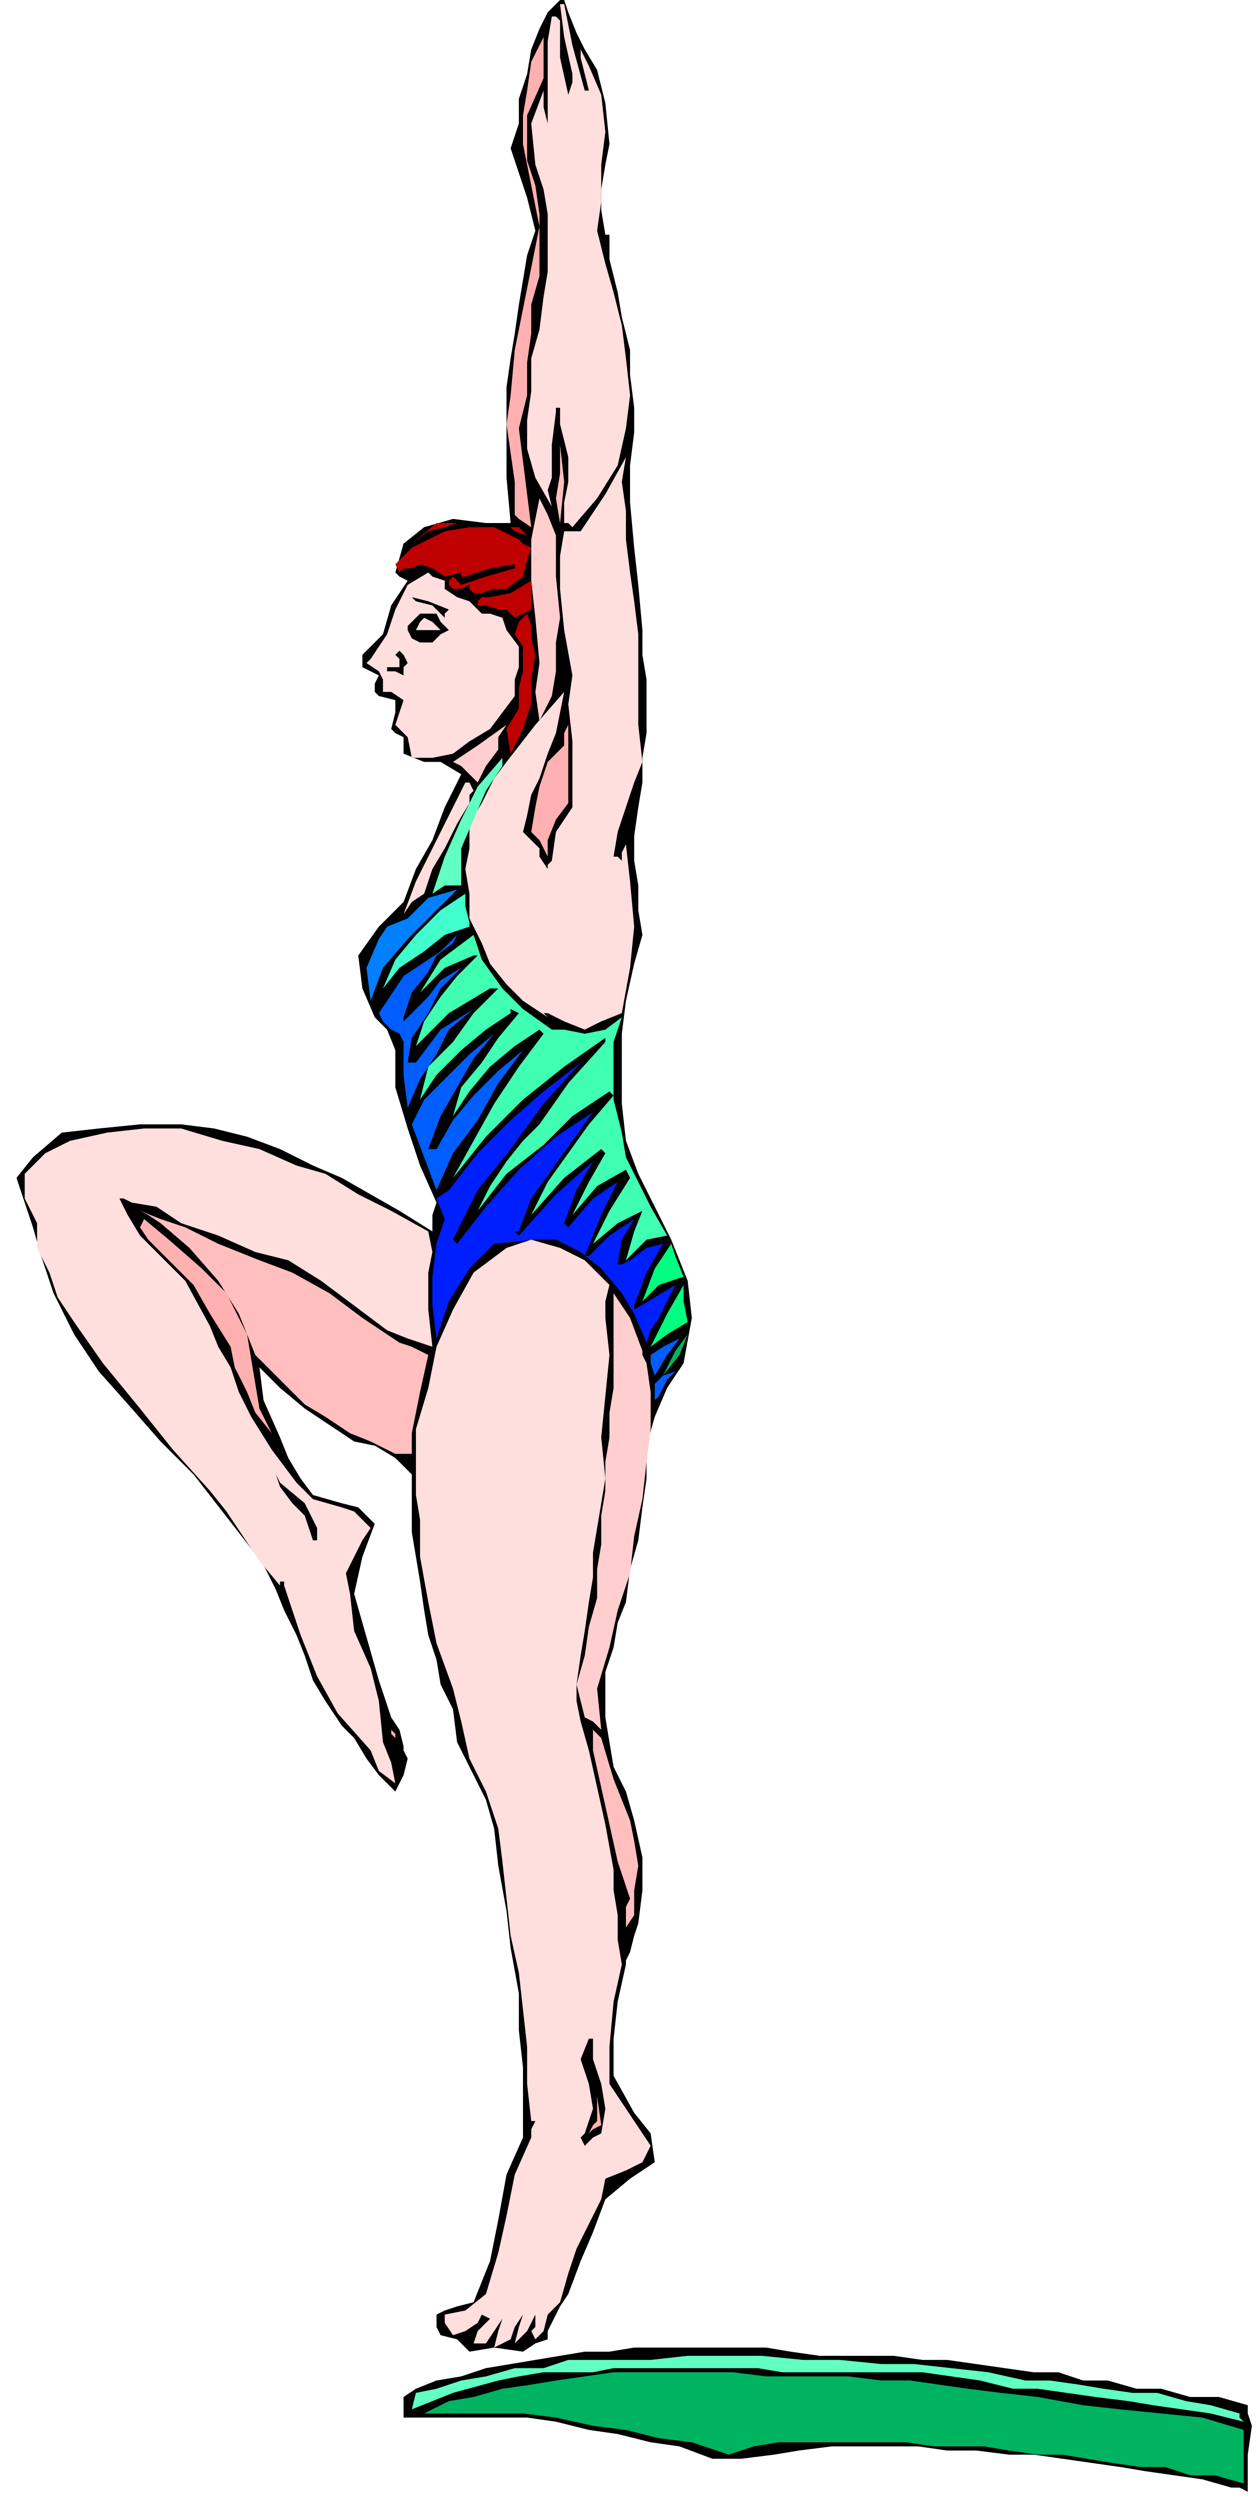 <svg xmlns="http://www.w3.org/2000/svg" fill-rule="evenodd" height="98.059" preserveAspectRatio="none" stroke-linecap="round" viewBox="0 0 305 607" width="49.267"><style>.brush1{fill:#000}.pen1{stroke:none}.brush2{fill:#ffdede}.brush3{fill:#ffb0b0}.brush4{fill:#61ffc2}.brush5{fill:#00b361}.brush6{fill:#ffbfbf}.brush7{fill:#ffcfcf}.brush8{fill:#bf0000}.brush12{fill:#005eff}.brush14{fill:#00ff80}</style><path class="pen1 brush1" d="m140 8 2 4 3 5 2 8 1 10-1 5-1 6v5l1 6h1v6l2 8 1 6 2 8v6l1 8v6l-1 8v9l1 11 1 9 1 11v6l1 6v13l-1 6v6l-1 6-1 7v6l1 6v6l1 6-2 7-2 9-1 8v17l1 9 3 8 4 8 4 8 4 10 1 9-2 11-4 6-3 7-2 7v8l-1 7-1 8-2 7-1 8-2 5-1 6-2 6v11l1 6 1 6 3 6 2 7 2 9v8l-1 8-1 3-1 4-1 2v1l-2 9-1 9v9l5 9 4 5 1 7-3 2-3 2-6 5-3 8-3 7-3 8-2 3-2 4-1 2v2l-3 1-3 2-7-1-6 1-2-2-1-1-4-1-1-2v-3l2-1 3-1 4-1 4-10 2-10 2-11 4-9v-17l-1-9v-9l-2-11-1-9-2-11-1-9-2-7-3-6-4-8-1-8-3-6-1-6-2-6-1-6-1-7-1-6-1-6v-14l-4-4-5-3-5-1-6-4-6-4-6-5-5-5 1 8 4 9 2 5 3 5 3 4 7 2 4 1 4 4-3 8-2 9 2 7 2 7 2 7 3 9 2 3 1 4v1l1 2-1 4-2 4-4-4-3-4-3-5-3-3-4-6-3-5-2-6-2-5-3-6-2-5-3-6-3-4-7-9-7-9-8-8-7-8-8-9-6-9-5-10-3-9-2-7-2-6-2-6 4-5 7-6 9-1 10-1h10l8 1 8 2 8 3 8 4 7 3 7 4 7 4 8 5v-4l1-3-4-9-3-9-3-10v-9l-2-5-3-3-3-7-1-8 5-7 6-6 3-8 4-7 3-8 4-8-5-3h-4l-5-2v-4l-2-1-1-1 1-4v-3l-4-1-1-1v-2l1-2-4-2v-3l5-5 2-7 2-3 2-3-2-1-1-1 2-7 5-4 7-2 8 1h6l-1-11V94l1-7 1-6 1-7 1-6 1-6 2-6-2-8-2-6-2-6 2-6v-6l2-6 1-6 2-5 2-4 3-3v-1l1 1 1 3 2 5z"/><path class="pen1 brush2" d="m137 1 2 10 3 11h1l-1-4-1-4v-2l2 4 3 7 1 9-1 8v9l-1 7 2 8 2 7 2 8 1 8 1 9-1 8-2 9-5 8-6 7-1-1h-1v-5l1-5v-6l-1-4-1-4v-4h-1v1l-1 8v8l-1 3 1 4-4-7-2-7v-7l1-7v-8l2-7 1-8 1-6V52l-1-6-2-6-1-10 3-8v4l1 4V10l1-6h1l1 1v9l2 9 1-3v-2l-2-9-1-8h1z"/><path class="pen1 brush3" d="m132 19-4 9v11l2 6 1 7v15l-2 7v7l-1 7v8l-2 8 1 8 1 8 1 8-3-2-1-1v-8l-1-7-1-7 1-7 1-11 2-10 2-10 2-10-2-10-2-10v-7l1-6 1-7 3-6v10z"/><path class="pen1 brush1" d="M303 584v2l1 3-1 7v9l-2-1h-2l-7-2-7-1-7-1-6-1-7-1-7-1-7-1h-6l-8-1h-7l-7-1h-21l-8 1-6 1-8 1h-7l-8-3-7-1-8-2-7-1-8-2-7-1H98v-5l3-2 5-2 6-1 6-2 6-1 6-1 6-1 6-1h6l6-1h32l6 1 7 1h18l7 1h6l7 1 7 1 7 1h6l6 2h6l7 2h6l7 2h7l7 2z"/><path class="pen1 brush4" d="M214 574h8l9 1 9 1 9 2h6l7 1 6 1 7 1h6l7 2 6 1 7 2v1l1 1-8-2-7-1-7-1-6-1-8-1-7-1-7-1h-6l-8-2-7-1-7-1h-34l-6-1h-35l-5 1h-12l-6 1-5 1-11 3-10 4 1-4 5-1 6-2 6-1 7-2h7l6-2h20l9-1h18l10 1h9l10 1z"/><path class="pen1 brush5" d="m263 584 9 1 10 1 10 1 10 3v13l-7-2h-6l-6-2h-6l-7-1-6-1-6-1h-6l-7-1-6-1h-12l-7-1h-31l-6 1-6 2-9-3-8-1-8-2-8-1-9-2-8-1h-24l6-3 6-1 7-2 7-1 6-1 7-1 7-1h29l8 1h20l8 1h7l7 1 7 1 8 1 9 1 11 2z"/><path class="pen1 brush6" d="m136 127-1-6 1-6v-7l1 9-1 10z"/><path class="pen1 brush2" d="M152 124v7l1 8 1 7 1 8v22l1 9-2 5-2 6-2 6-1 6h1l1 1v-2l1-2 1 9 1 11-1 10-2 11-5 2-4 2-5-2-4-2h-1l1 1-6-4-4-4-4-5-2-5-3-6v-6l-1-6 1-5v-6l3-5 3-6 3-4 7-9 7-8-1 5-1 5-2 5-2 6-2 4-1 5-1 4 4 4v2l2 3v-1l1-1 1-7 4-6v-16l-1-9 1-7-2-11-1-10v-8l1-6h4l6-9 5-9-1 6 1 7z"/><path class="pen1 brush7" d="M135 130v10l1 10-1 6v7l-1 6-3 6-1-7 1-7-1-11-1-9v-10l2-10 2 4 2 5z"/><path class="pen1 brush8" d="m108 128-4 1-4 3 6-5h8-3l-3 1z"/><path class="pen1 brush8" d="m129 133-1 3-1 4-4 3h-3l-3 1h-2l-1-1v-1l-2 1h-2l-1-1v-1l1-1 2 2 6-2 7-2v-1l-6 1-6 2h-1v-1l-4 1-3-2-3-1-2 1h-2l-1 1-1-2 2-2 2-2 2-1 6-3 6-1h6l6 3 1 1 2 1zm-1-3-3-1-1-1h2l2 2z"/><path class="pen1 brush2" d="M108 141v2l3 2 3 1 3 3h2l3 1 1 3 3 4v5l-1 3v4l-3 4-3 4-5 3-4 3-5 1h-5l-1-5-3-3 1-3 1-3-3-2h-2v-3l-1-2-3-2 1-1 4-6 2-6 3-6 5-3 1 1 3 1z"/><path class="pen1 brush8" d="m129 148-2 1-2 1-2-2h-2l-3-1h-2v-1l1-1h2l5-1 5-3v7z"/><path class="pen1 brush1" d="m109 148-1 1v1l-2-2-1-1-4-1-1-1 4 1 5 2zm0 5-2 1-2 2h-3l-2-1-1-2v-1l3-3h4l1 2 2 2z"/><path class="pen1 brush2" d="M107 153h-6l1-2 1-1 2 1 2 2z"/><path class="pen1 brush8" d="m124 183-1-6 3-5v-5l1-4v-6l-2-3 1-3 2-2 1 3v3l1 4-1 6v6l-2 6-3 6z"/><path class="pen1 brush1" d="m99 161-1 1v2l-2-1h-2v-1h3v-2l-1-1 1-1 1 1 1 2z"/><path class="pen1 brush7" d="m121 182-3 4-2 4-1-1-1-1-2-2-2-1 6-4 7-5-2 3v3z"/><path class="pen1 brush3" d="m138 195-3 4-2 5v4l-2-4-2-2 1-6 1-5 2-6 4-4v-3l1-2v19z"/><path class="pen1 brush4" d="m122 186-4 6-3 7-3 7v9h-4l-3 2 3-9 4-9 4-8 6-7v2z"/><path class="pen1 brush2" d="m115 192-1 1v2l-3 5-3 6-3 5-2 6-3 2-2 3 3-8 4-8 4-8 4-8h1l1 2z"/><path class="pen1" style="fill:#0080ff" d="m111 216-6 6-6 6-6 7-3 8-1-8 3-7 2-3 5-2 5-5 7-2z"/><path class="pen1" style="fill:#40ffcc" d="M114 224v1l-6 2-5 4-6 4-4 5 3-7 5-6 6-6 6-4v3l1 4z"/><path class="pen1" style="fill:#40ffb3" d="m115 227 2 6 5 7 5 5 7 5h3l5 1 5-1 4-3-2 6v14l2 8 1 6 3 6 3 6 4 7-5 1-5 5 2-7 2-5-6 3-6 5 4-8 5-8-1-2-7 4-6 7 4-8 4-7-1-1-9 7-8 9 4-8 5-7 5-7 6-7-1-1-9 6-7 7-9 7-7 9 3-6 4-6 4-5 4-4 7-10 9-10v-1l-10 7-10 8-9 9-8 10 5-9 5-9 6-9 6-8-1-1-6 4-6 5-5 6-4 6 2-7 5-6 4-6 5-6-2-1v1l-6 4-6 5-6 6-4 6 2-8 6-6 5-7 6-6h-2l-10 6-8 8 2-6 4-6 4-5 5-5h-1l-7 3-6 6 5-8 8-6z"/><path class="pen1 brush12" d="M98 247v1l3-3 3-3 3-4 5-3-5 5-3 6-4 6-1 6h2l6-8 8-5-6 5-3 6-4 6-3 7-1-8v-8l-1-2-2-1-2-2-1-2 6-9 9-6 4-4-1 2-4 3-2 4-4 5-2 6zm6 32h2l4-7 5-6 6-6 6-5-6 8-5 9-6 8-4 9-3-8-3-8 3-6 6-6 5-5 6-5-5 6-4 7-4 7-3 8z"/><path class="pen1" style="fill:#001fff" d="m110 301 1 1 7-9 8-9 9-8 9-6-5 7-5 7-5 7-3 8h-1l1 1 9-10 9-8-4 7-3 8 1 1 6-7 6-4-4 8-4 10h1l5-5 6-4-3 5-1 6h1l2-1 4-3 4-1-4 7-3 8v1l5-3 5-3-2 4-2 4-2 3-1 3-3-7-3-5-5-6-5-4-6-3h-5l-10 1-6 6-5 8-3 9-1-8v-7l1-8 2-6-2-5 3-2 7-9 8-8 8-7 9-7-9 10-8 11-4 5-4 5-3 6-3 6z"/><path class="pen1 brush2" d="m72 283 7 2 8 5 8 4 9 5 1 5-1 5v9l1 9-6-2-5-2-8-6-8-6-8-5-8-2-9-4-9-3-6-4-6-1-2-1h-1l2 4 3 5 1 1 2 2 8 8 6 11 2 5 3 5 2 6 3 6 5 8 6 8 4 4 7 2 3 1 4 4-2 3-2 4-2 4 1 5 1 9 4 9 2 8 1 10 2 5 1 5-4-3-2-5-8-9-5-9-4-10-3-9-1-3v-1h-1v1l-5-6-4-6-4-6-4-5-9-10-8-10-9-11-7-10-4-6-2-6-3-6v-6l-3-6v-6l5-5 6-3 9-2 9-1h9l10 3 9 2 9 4z"/><path class="pen1 brush6" d="m45 298 8 4 10 4 8 3 9 5 8 6 9 6 3 1 4 2-2 9-2 10v5h-4l-6-3-5-2-6-4-5-3-6-6-6-6-4-10-5-8-7-8-7-6-3-2-2-1 5 2 6 2z"/><path class="pen1 brush3" d="m60 324 1 6 1 6 1 6 3 6-4-5-2-5-3-6-1-5-5-8-4-7-6-6-5-5-2-3 1-2 6 5 8 7 6 6 5 10z"/><path class="pen1 brush14" d="m166 310-6 2-4 4 3-8 4-6 1 3 2 5z"/><path class="pen1 brush2" d="m148 312-1 4v4l1 9-1 10-1 10 1 10-1 6-1 6-1 6v6l-1 6-1 7-1 6-1 7v4l1 5 2 7 2 9 2 9 2 11v5l1 6v6l1 6-2 9-1 11v9l6 9 2 3 2 3-2 4-4 2-5 2-1 5-3 6-3 6-2 6-2 7-3 3-1 4-1 1-1 1-1-2 1-1v-3l-2 4-3 3 1-4 1-3-2 3-1 3-2 1-2 1 1-4 1-3-2 3-2 3h-3l1-3 3-3-2-1-1 2-3 2-3 1-2-3v-2l5-1 5-4 3-10 2-9 2-10 4-9v-2l1-2h-1l-1-9v-9l-1-9-1-9-2-9-1-9-1-9-1-8-3-9-4-8-2-9-2-8-4-11-2-10-2-11v-9l-1-6v-16l3-10 2-10 4-9 5-9 8-6 6-2 7 2 6 3 6 6z"/><path class="pen1 brush14" d="M166 312v4l1 5-5 3-4 3 4-8 4-7z"/><path class="pen1 brush7" d="M156 328v1l1 2 1 7v9l-1 8-1 9-2 9-1 9-3 9-2 9-3 10 1 10-2-2-2-1-2-8 2-7 1-7 2-7v-7l1-6v-7l1-6v-7l1-6v-6l1-6v-23l4 6 3 8z"/><path class="pen1 brush5" d="m161 334 3-6 3-4-2 5-4 5z"/><path class="pen1 brush12" d="m159 334-1-3v-2l3-2 4-2-3 4-3 5zm0 2 2-2 3-1-2 2-2 4-1 1v-4z"/><path class="pen1 brush1" d="m68 360 6 5 3 6v3h-1l-2-6-3-3-3-4-1-3 1 2z"/><path class="pen1 brush3" d="m96 422-1-1v-1l1 1v1z"/><path class="pen1 brush6" d="m146 422 3 10 4 10 1 5 1 6-1 6v6l-2 3v-5l1-2-3-9-2-9-2-9-2-9v-5l2 2z"/><path class="pen1 brush3" d="m98 428-2-2v-2 2l2 2z"/><path class="pen1 brush1" d="M144 495v5l2 6 1 6-1 6-2 1-2 2-1-2 1-1 2-6-1-6-2-6 2-5h1z"/><path class="pen1 brush3" d="m146 516-2 1-1 1 1-2 1-1v-6l-1-6 1 6 1 7z"/></svg>
